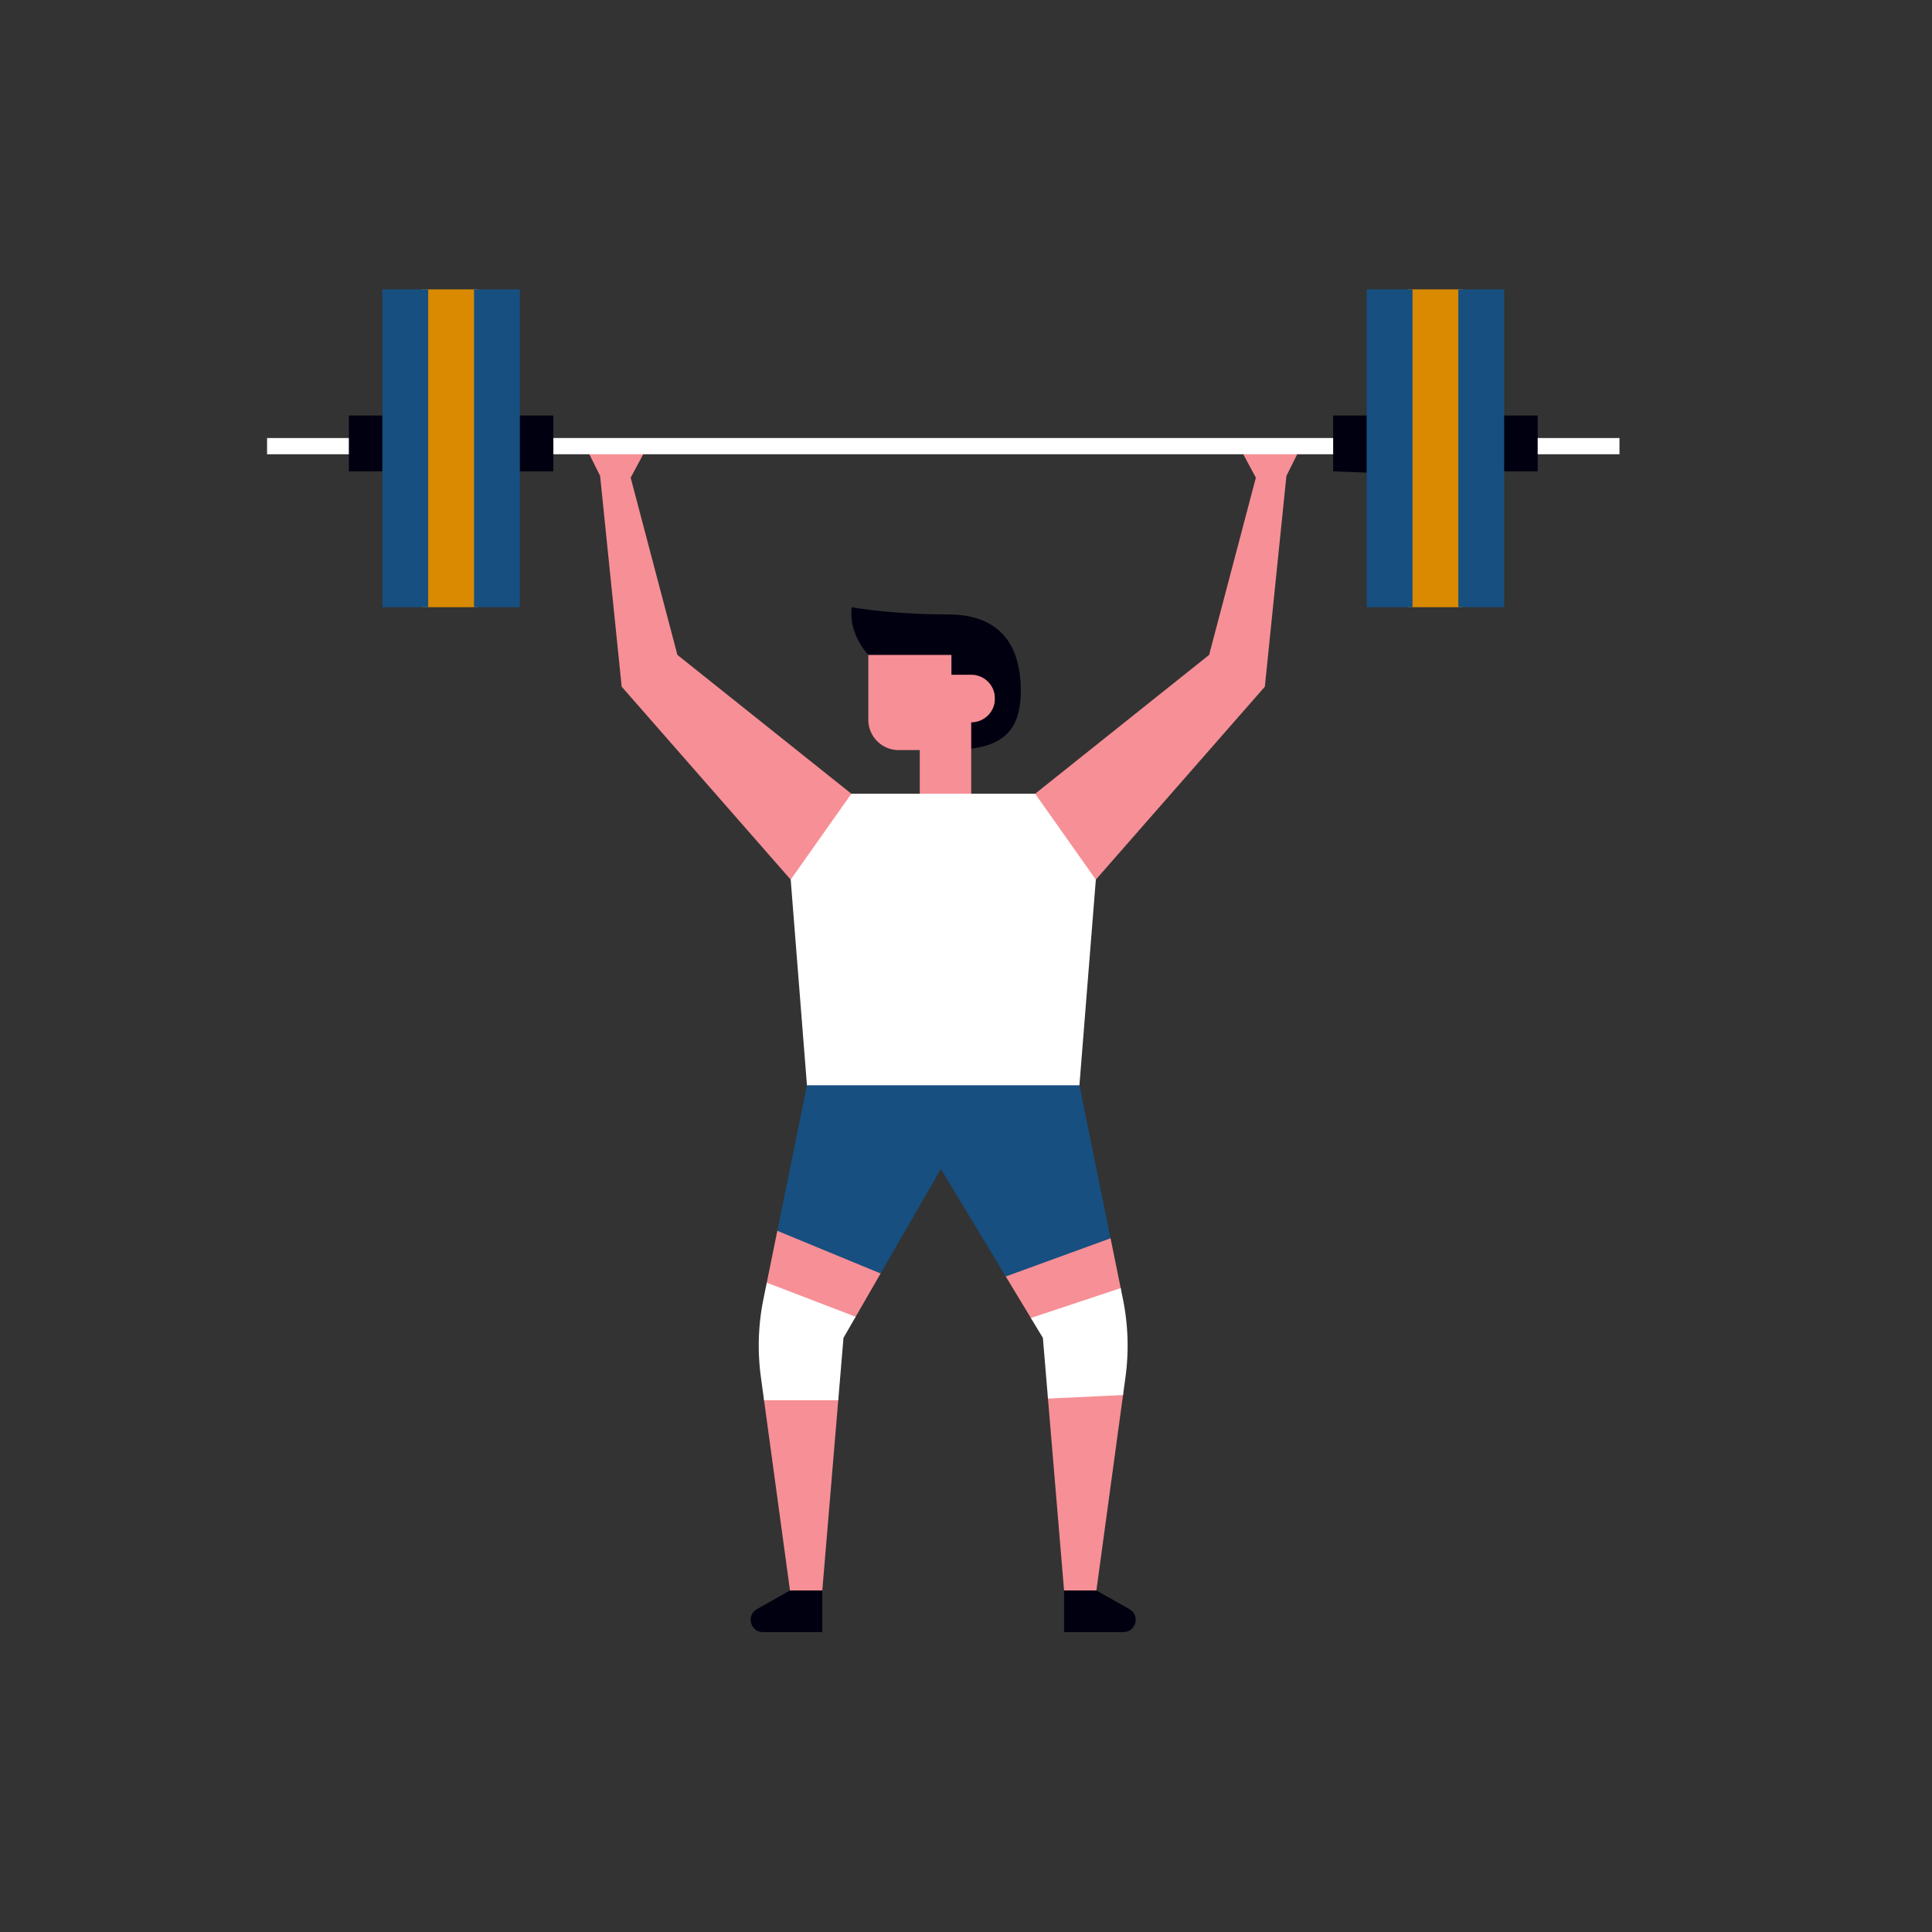<svg data-bbox="27.646 29.956 140.001 139" viewBox="0 0 200 200" height="200" width="200" xmlns="http://www.w3.org/2000/svg" data-type="color">
    <rect x="0" y="0" width="200" height="200" fill="#333333" stroke="none"/>
    <g>
        <path fill="#FFFFFF" d="M36.54 45.345v1.679h-8.894v-1.679h8.894z" data-color="1"/>
        <path fill="#000010" d="M36.114 45.345v3.45h4.157v-5.782h-4.157v2.332z" data-color="2"/>
        <path fill="#D98A00" d="M43.628 45.345v17.513h5.863V29.956h-5.863v15.389z" data-color="3"/>
        <path fill="#FFFFFF" d="M167.647 45.345v1.679h-8.895v-1.679h8.895z" data-color="1"/>
        <path fill="#000010" d="M154.967 45.345v3.45h4.212v-5.782h-4.212v2.332z" data-color="2"/>
        <path fill="#D98A00" d="M145.747 45.345v17.513h5.703V29.956h-5.703v15.389z" data-color="3"/>
        <path fill="#F78F96" d="M66.589 47.023l-3.507-1.119-2.076 1.119 1.117 2.239 2.233 21.823 17.496 19.973 5.587-2.122.694-6.769-18.008-14.371-4.838-18.348 1.302-2.425z" data-color="4"/>
        <path fill="#F78F96" d="M130.006 49.448l-4.839 18.348-18.008 14.371-.444 6.769 6.726 2.122 17.496-19.973 2.233-21.823 1.117-2.239-3.01-1.119-2.574 1.119 1.303 2.425z" data-color="4"/>
        <path fill="#FFFFFF" d="M56.966 47.023h81.546l.359-1.678H56.966v1.678z" data-color="1"/>
        <path fill="#000010" d="M138.009 45.345v3.45l3.892.145.594-1.772-.266-1.823v-2.332h-4.22v2.332z" data-color="2"/>
        <path fill="#000010" d="M57.284 47.023v-4.01h-3.995l-.04 2.332v1.678l-.84 1.772h4.875v-1.772z" data-color="2"/>
        <path fill="#F78F96" d="M91.211 131.741l-10.72-4.436-1.133 5.564 9.12 3.612 2.733-4.74z" data-color="4"/>
        <path fill="#F78F96" d="M86.788 144.802h-7.715l2.731 20.026h3.305l1.679-20.026z" data-color="4"/>
        <path fill="#F78F96" d="M114.937 128.05l-10.896 3.962 2.784 4.607 9.223-3.112-1.111-5.457z" data-color="4"/>
        <path fill="#F78F96" d="M110.18 164.981h3.272l2.833-20.782-7.823.303 1.718 20.479z" data-color="4"/>
        <path fill="#164F80" d="M83.548 112.285l-3.08 15.129 10.692 4.415 6.235-10.818 6.724 11.129 10.845-3.955-3.337-16.401-28.079.501z" data-color="5"/>
        <path fill="#164F80" d="M39.58 43.013v19.845h4.746V29.956H39.58v13.057z" data-color="5"/>
        <path fill="#164F80" d="M49.072 45.345v17.513h4.746V29.956h-4.746v15.389z" data-color="5"/>
        <path fill="#164F80" d="M141.475 43.013v19.845h4.746V29.956h-4.746v13.057z" data-color="5"/>
        <path fill="#164F80" d="M150.966 45.345v17.513h4.746V29.956h-4.746v15.389z" data-color="5"/>
        <path d="M78.359 166.573c-1.14.642-.685 2.383.623 2.383h6.143v-4.311h-3.346l-3.42 1.928z" fill="#000010" data-color="2"/>
        <path d="M116.917 166.573l-3.42-1.928h-3.346v4.311h6.142c1.309 0 1.764-1.741.624-2.383z" fill="#000010" data-color="2"/>
        <path d="M79.031 134.478a24.171 24.171 0 0 0-.264 8.079l.326 2.392h7.683l.541-6.454 1.259-2.185-9.2-3.531-.345 1.699z" fill="#FFFFFF" data-color="1"/>
        <path d="M116.015 133.343l-9.299 3.094 1.243 2.058.527 6.286 7.77-.367.253-1.857a24.17 24.17 0 0 0-.264-8.079l-.23-1.135z" fill="#FFFFFF" data-color="1"/>
        <path d="M89.888 66.981v7.521a3.144 3.144 0 0 0 3.141 3.148h2.185v4.517l2.432 4.726 2.894-4.726v-4.661l1.236-1.791c1.357 0 1.222-2.042 1.222-3.403 0-1.361-.904-3.608-2.261-3.608l-.56-1.522-1.879-.521-8.41.32z" fill="#F78F96" data-color="4"/>
        <path fill="#FFFFFF" d="M113.441 91.058l-6.282-8.891H88.133l-6.281 8.891 1.683 21.288h28.206l1.7-21.288z" data-color="1"/>
        <path d="M98.082 63.604c-5.915 0-9.904-.746-9.904-.746-.372 2.798 1.71 4.938 1.71 4.938h8.604v2.053h2.048a2.461 2.461 0 0 1 2.458 2.464 2.461 2.461 0 0 1-2.458 2.464v2.73c3.423-.454 5.158-2.082 5.132-6.068-.027-4.122-1.675-7.835-7.59-7.835z" fill="#000010" data-color="2"/>
    </g>
</svg>

